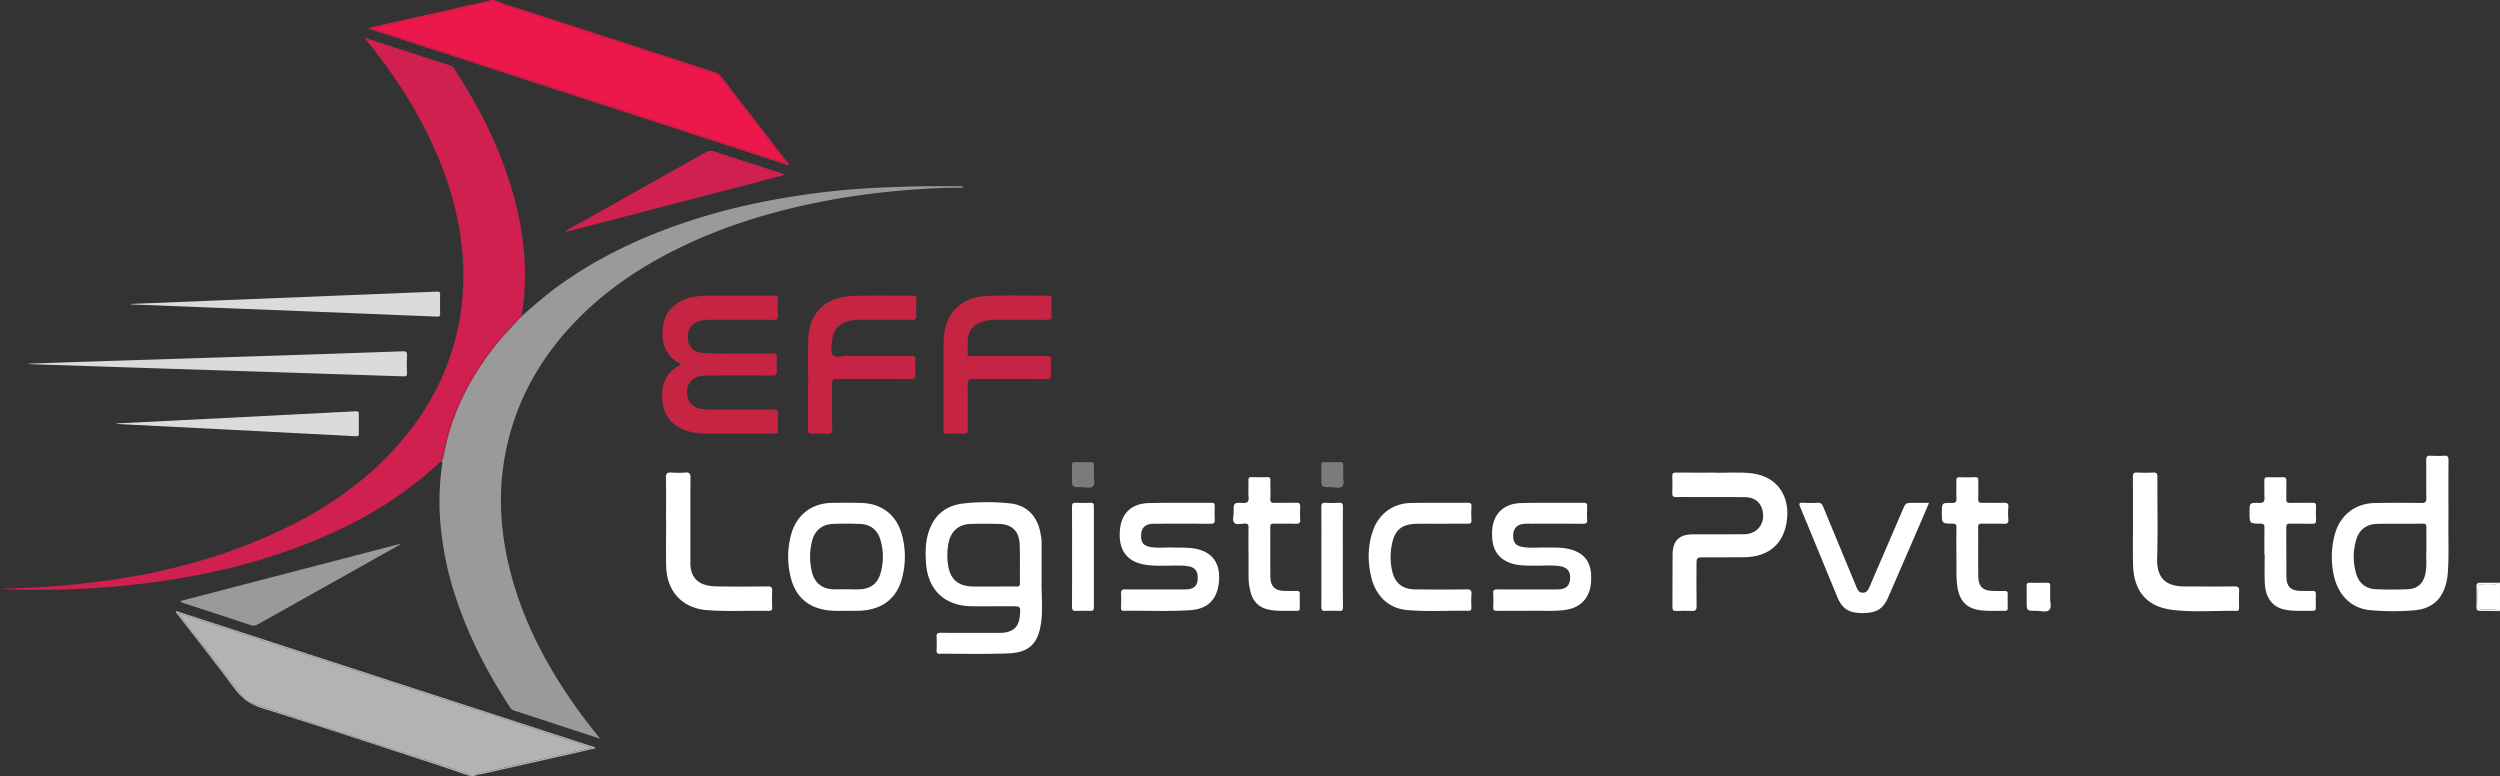 <svg xmlns="http://www.w3.org/2000/svg" viewBox="0 0 2633.73 817.74"><rect x="0" y="0" width="2633.73" height="817.74" fill="#333333" stroke="none"/><defs><style>.cls-1{fill:none;}.cls-2{fill:#b3b3b2;}.cls-3{fill:#ec174b;}.cls-4{fill:#fff;}.cls-5{fill:#9a9a9b;}.cls-6{fill:#d02050;}.cls-7{fill:#c62443;}.cls-8{fill:#dbdbdb;}.cls-9{fill:#7a7b7c;}</style></defs><g id="Layer_2" data-name="Layer 2"><g id="Layer_1-2" data-name="Layer 1"><path class="cls-1" d="M262.57,740.05a49.82,49.82,0,0,1-4.7-3.27A14.42,14.42,0,0,0,262.57,740.05Z"/><path class="cls-2" d="M504.2,814.81q40.68-9.25,81.38-18.35c12.51-2.81,25-5.66,38.6-8.64-145.8-47.39-290.6-94.64-436.26-142,5.16,7.41,10.38,13.79,15.41,20.3Q230,700.72,256.67,735.4a16.27,16.27,0,0,0,1.2,1.38,49.82,49.82,0,0,0,4.7,3.27,16.22,16.22,0,0,0,1.7.65c60.27,19.24,120.3,39.27,180.57,58.53,15.38,4.91,30.57,10.43,46.05,15.06,1.87.55,4.45.58,4.8,3.45h4C500,815,502.46,815.21,504.2,814.81Z"/><path class="cls-2" d="M600.38,794.59c8.88-2,17.74-4.12,26.6-6.19l0-1.07L185.41,643.59c0,2.07,1,3,1.84,4,19.9,25.79,40.16,51.31,59.52,77.5a59.8,59.8,0,0,0,11.1,11.66,16.27,16.27,0,0,1-1.2-1.38Q230,700.76,203.33,666.13c-5-6.51-10.25-12.89-15.41-20.3,145.66,47.35,290.46,94.6,436.26,142-13.6,3-26.09,5.83-38.6,8.64q-40.7,9.13-81.38,18.35c-1.74.4-4.16.2-4.51,2.93,2.69-1.9,5.95-1.82,9-2.5Q554.51,804.84,600.38,794.59Z"/><path class="cls-2" d="M490.89,814.29c-15.48-4.63-30.67-10.15-46.05-15.06C384.57,780,324.54,759.94,264.27,740.7a16.22,16.22,0,0,1-1.7-.65,57.64,57.64,0,0,0,13.4,6c59.93,18.73,119.52,38.54,179.21,58,13.55,4.42,27,9.1,40.51,13.66C495.34,814.87,492.76,814.84,490.89,814.29Z"/><path class="cls-3" d="M512.09,2.75c-25.76,6.11-51.64,11.7-77.45,17.57-12.66,2.87-25.35,5.64-38,8.59-1.95.46-3.86,1.1-5.83.84q218.25,70.68,437,142c-2.42-4.31-5.37-7.37-7.91-10.71-19.67-25.83-39.69-51.39-59.37-77.21a19.85,19.85,0,0,0-10-7C697.15,59.14,643.53,42,590.07,24.47c-21.35-7-42.69-14-64.11-20.86-2-.64-4.87-.46-5.28-3.61h-4C516.28,2.78,513.8,2.35,512.09,2.75Z"/><path class="cls-3" d="M420.61,22.08c-10.65,2.4-21.29,4.85-31.93,7.27l0,.94,443,144.17c-.88-1.48-1.08-1.94-1.38-2.33q-35.38-45.87-70.72-91.78a12.41,12.41,0,0,0-6.5-4.23Q655.66,44.49,558.28,12.74C545.71,8.63,532.87,5.25,520.68,0c.41,3.15,3.29,3,5.28,3.61,21.42,6.81,42.76,13.84,64.11,20.86C643.53,42,697.15,59.14,750.56,76.85a19.85,19.85,0,0,1,10,7c19.68,25.82,39.7,51.38,59.37,77.21,2.54,3.34,5.49,6.4,7.91,10.71q-219.21-71.23-437-142c2,.26,3.88-.38,5.83-.84,12.64-2.95,25.33-5.72,38-8.59,25.81-5.87,51.69-11.46,77.45-17.57,1.71-.4,4.19,0,4.59-2.75a7.86,7.86,0,0,1-1.7.88Q467.79,11.5,420.61,22.08Z"/><path class="cls-4" d="M2621.17,615.3c-11.72.2-10.82-.53-10.87,10.77,0,3.48-.08,7,0,10.43.15,5,.72,5.58,5.88,5.72,3.81.1,7.62,0,11.43,0,2.15,0,4.34,0,6.1,1.54v-30C2629.81,616.5,2625.37,615.23,2621.17,615.3Z"/><path class="cls-4" d="M2613.33,613.89c-3.13-.07-4.5.72-4.4,4.13q.32,10.69,0,21.4c-.1,3.44,1.33,4.17,4.43,4.13,6.79-.09,13.58.14,20.37.25-1.76-1.58-3.95-1.51-6.1-1.54-3.81,0-7.62.06-11.43,0-5.16-.14-5.73-.71-5.88-5.72-.1-3.47,0-7,0-10.43,0-11.3-.85-10.57,10.87-10.77,4.2-.07,8.64,1.2,12.56-1.49C2626.93,613.86,2620.13,614,2613.33,613.89Z"/><path class="cls-5" d="M536.07,595.8C527,557.48,524.88,518.86,532,480c9.38-51.27,32.67-95.74,67.51-134.18,32.18-35.49,70.9-62.3,113.63-83.47,42.52-21.07,87.3-35.68,133.54-46a777.7,777.7,0,0,1,98.9-15.24c22-2,44.12-3.45,66.28-3.36a19.58,19.58,0,0,0,2.39-.25c0-.46,0-.91,0-1.36q-13.71,0-27.42,0c-20.3,0-40.59.66-60.88,1.56a809.65,809.65,0,0,0-91.69,9.43c-44.87,7.17-88.87,18-131.49,33.92-39.58,14.82-77.13,33.57-111.67,58.13-14.53,10.34-27.93,22-41.32,33.73-11,11.76-22.22,23.36-32,36.26-24.87,33-42.81,69.07-50.24,110-.41,2.27-.94,4.54-2.61,6.31h0c1.68,1.74.82,3.83.58,5.69a279.52,279.52,0,0,0-2.13,51.74,335.3,335.3,0,0,0,16.42,85.41c13.62,41.89,33.75,80.62,57.87,117.36,1.34,2,3.21,2.69,5.29,3.36Q570.48,758,598,767l34.22,11.24c-9.87-12.46-18.85-23.81-27.15-35.66C573.54,697.64,548.78,649.56,536.07,595.8Z"/><path class="cls-6" d="M532.66,349.41c4.13-4.57,8.27-9.12,12.65-13.44,1.28-1.27,2.4-2.82,4.43-3a12.35,12.35,0,0,1,0-1.49c6.1-38.55,3.39-76.64-5.78-114.41-12.71-52.36-36.15-99.86-65.46-144.7a8.7,8.7,0,0,0-5.07-3.63c-18.35-5.89-36.66-11.9-55-17.88l-34.6-11.28c2,2.5,3.06,3.94,4.2,5.35,31.94,39.6,58.75,82.27,77.22,129.88,18.27,47.11,26.87,95.74,21.14,146.26-6,52.87-27,99.46-60.87,140.33-34.95,42.21-78.7,72.92-127.75,96.38-81.88,39.14-169.13,55.84-259,61-12.58.72-25.19,1-38.76,1.54,2.13.16,3.29.27,4.45.32A910.83,910.83,0,0,0,164.89,613c50.56-7,100-18.37,147.91-36.2,56.35-21,108.2-49.57,152.14-91.28h0a252.61,252.61,0,0,1,16.89-57.73A286.11,286.11,0,0,1,532.66,349.41Z"/><path class="cls-6" d="M517.79,369.2c9.73-12.9,20.92-24.5,32-36.26-2,.21-3.15,1.76-4.43,3-4.38,4.32-8.52,8.87-12.65,13.44a286.11,286.11,0,0,0-50.83,78.36,252.61,252.61,0,0,0-16.89,57.73c1.67-1.77,2.2-4,2.61-6.31C475,438.27,492.92,402.17,517.79,369.2Z"/><path class="cls-4" d="M1097.32,611.5c0-13.82,0-27.65,0-41.48a45.57,45.57,0,0,0-.86-6.42c-2.81-19-14-31.38-32.46-33.29a230.21,230.21,0,0,0-48.39,0c-21.3,2.31-33.93,14.64-38.72,35.32-2,8.51-1.89,17.18-1.47,25.85,1.46,29.66,19.37,47,48.92,47.21,13.66.11,27.32,0,41,0,9.93,0,9.93,0,9.07,10-1,11.24-6.49,16.85-17.69,17.89-1.82.17-3.66.13-5.49.13-20,0-40,.08-60-.06-3.38,0-4.79.73-4.56,4.37.3,4.81.16,9.66,0,14.49-.05,2.31.68,3.24,3.12,3.23,24-.11,48,.54,72-.38,22.3-.86,31.72-9.94,34.92-32C1098.83,641.54,1097,626.47,1097.32,611.5Zm-22.82,3.18c0,2.84-1.22,3.25-3.59,3.22-8.15-.1-16.3,0-24.46,0v0c-7,0-14,.07-21,0-16.13-.2-24.79-7.63-26.78-23.57a67.72,67.72,0,0,1,.71-22.84c2.65-12.1,10.66-19.13,23.07-19.51,9.81-.3,19.63-.24,29.44-.06,14,.25,21.78,7.43,22.31,21.44C1074.76,587.05,1074.34,600.88,1074.5,614.68Z"/><path class="cls-7" d="M814.55,431.4c-21.32.24-42.64.14-64,.08a87.29,87.29,0,0,1-11-.63c-9.81-1.29-15.58-7.85-15.68-17.53s5.49-16,15.66-17.35a70.68,70.68,0,0,1,9-.37c21.49,0,43-.16,64.46.1,4.54.06,5.78-1.28,5.43-5.61a114.38,114.38,0,0,1,0-14c.13-2.87-.91-3.79-3.72-3.72-6.32.16-12.65.11-19,0-18.32-.22-36.66.72-55-.55-9.94-.68-15.57-6.3-16.14-15.13C724,346.52,729,340,739,337.68a40.06,40.06,0,0,1,8.93-.79c22.32,0,44.64-.1,67,.09,3.79,0,4.87-1,4.64-4.71a146.31,146.31,0,0,1,0-16.49c.19-3.64-1.2-4.41-4.57-4.39-22.48.14-45,.06-67.46.1a94.91,94.91,0,0,0-17.39,1.41c-17,3.19-28.83,13.9-31.36,28.78-3,17.74,1.35,33.49,18.94,42.11-1.13.68-1.65,1-2.2,1.32-14.76,7.92-19,21-17.78,36.61,1.15,14.55,8.49,24.93,22.07,30.65a56,56,0,0,0,21.39,4.37c25,.17,50,0,75,.18,3,0,3.6-1.05,3.51-3.74-.17-5.49-.32-11,0-16.48C819.91,432.64,818.84,431.35,814.55,431.4Z"/><path class="cls-4" d="M2574.75,480.09a108.54,108.54,0,0,1-14,0c-3.8-.25-4.83,1.13-4.78,4.83.2,13.31-.07,26.64.17,39.95.08,4-1.2,5-5.06,5-16.48-.17-33-.27-49.43.06-20.7.43-36.35,12.93-41.92,32.9a91,91,0,0,0-1.71,40.05c3.89,23,18.11,37.78,38.53,39.85a263.06,263.06,0,0,0,46.37.26c19-1.46,30.08-11.38,34.42-29.84a71.36,71.36,0,0,0,1.56-11.84c1.15-19,.17-38,.52-53.41,0-23.31-.09-43.12.07-62.93C2579.55,481.23,2578.54,479.84,2574.75,480.09ZM2555,605c-2.31,9.87-8.41,15.37-18.56,15.75-11.13.42-22.32.51-33.44,0-10.27-.48-17.59-5.89-20.65-16a62.2,62.2,0,0,1,0-36.4c3.07-10.34,10.89-16.22,21.93-16.44,16.14-.31,32.3-.07,48.44-.23,3.12,0,3.49,1.41,3.46,3.94-.1,7.49,0,15,0,24C2555.61,587,2557,596.08,2555,605Z"/><path class="cls-4" d="M1846.13,498.74c-14.26-1.9-28.61-.22-40.23-.83-15.17,0-27.66.08-40.15-.06-3,0-4.15.78-4,3.91.21,6,.21,12,0,18-.11,3.2,1.23,4,4.13,3.89,5.66-.17,11.33,0,17,0,18.49,0,37-.08,55.46.07,9.92.07,16.58,5.39,18.52,14.23,3,13.79-5.57,24.79-19.7,24.9-18,.14-36,0-54,.07-14.07.09-20.92,6.74-21.09,20.85-.23,18.65,0,37.31-.17,56,0,3.19,1.17,4,4.09,3.87,5.33-.17,10.68-.3,16,0,4.07.26,5.43-.9,5.36-5.16-.26-14.82-.11-29.65-.09-44.47,0-6.26.59-6.86,6.81-6.88,14.49,0,29,.12,43.47-.09,26.19-.37,42.39-14.45,45.11-40.42C1885.11,522.72,1872.85,502.32,1846.13,498.74Z"/><path class="cls-7" d="M965.3,315c.05-2.54-.76-3.56-3.4-3.52-22.31.29-44.65-.83-66.92.59-26.34,1.67-42.87,19-43.51,45.41-.37,15.48-.07,31-.07,46.46h-.14c0,16.15.13,32.31-.11,48.46,0,3.88,1.16,4.78,4.78,4.58a118.21,118.21,0,0,1,16,0c4.21.33,4.81-1.39,4.76-5.05-.18-15-.07-30-.07-45,0-7.62,0-7.62,7.66-7.62,25.15,0,50.29-.08,75.43.08,3.68,0,5-.86,4.77-4.71a110,110,0,0,1,0-15c.26-3.82-1-4.73-4.74-4.7-22.81.17-45.62.14-68.43,0-4.76,0-11.28,2.21-13.83-.93-2.85-3.5-1-9.9-.73-15,.57-10.82,6.13-17.5,16.53-20.52a48.82,48.82,0,0,1,13.82-1.71c18,0,36-.05,53.94.07,3.06,0,4.51-.49,4.33-4C965,327,965.17,320.94,965.3,315Z"/><path class="cls-7" d="M1035.08,338.85a50.61,50.61,0,0,1,14.78-2c17.82,0,35.64-.12,53.45.11,3.85,0,4.83-1.09,4.63-4.76-.31-5.64-.18-11.32,0-17,.07-2.67-.61-3.88-3.58-3.84-22,.31-44-.66-65.93.55s-37.34,13.39-42.51,33c-1.59,6-1.84,12.17-1.85,18.33q0,20,0,40c0,16.49.08,33-.07,49.46,0,3.22.78,4.37,4.13,4.21,5.65-.26,11.33-.28,17,0,3.44.17,4.5-.75,4.46-4.34-.21-15.82.13-31.65-.22-47.46-.11-4.93,1.29-6,6-5.93,25.48.25,51,0,76.43.23,4.54,0,5.78-1.31,5.44-5.63a97.22,97.22,0,0,1,0-14c.24-3.69-.87-4.88-4.69-4.82-13.65.23-27.31.09-41,.09h-38.47c-1.76,0-3.78.51-3.67-2.52.19-5.16-.27-10.37.31-15.47C1020.77,347.79,1026,341.6,1035.08,338.85Z"/><path class="cls-4" d="M906.76,529.81c-10.32-.2-20.65-.21-31,0-21,.51-36.61,12.79-42.28,33.11A89.24,89.24,0,0,0,831.88,603c4,22.42,16,35.31,36.25,39.31,7.87,1.56,15.91,1.23,22,1.15,5.86,0,9.85.06,13.85,0,24-.42,40-11.88,46-33.19a87.24,87.24,0,0,0,.2-46.84C944.51,542.33,928.73,530.22,906.76,529.81Zm20.78,74.47c-3,10.35-10.43,16-21.22,16.52-4.81.25-9.64,0-14.47,0v0c-5,0-10,.25-15-.05-10.91-.66-18.47-6.75-21.22-17.24a66,66,0,0,1,0-34c2.84-10.71,10.41-17,21.55-17.55,9.63-.43,19.3-.39,28.93,0,11,.43,18.36,6.26,21.46,16.94A62.65,62.65,0,0,1,927.54,604.28Z"/><path class="cls-4" d="M1654.53,578.79c-8.64-2.38-17.48-1.88-26.29-2-8-.12-16,.78-23.94-.5s-10.58-5.18-10.1-13.32c.4-6.75,4.41-10.61,11.69-11.14,2.15-.15,4.32-.11,6.49-.11,18.48,0,37-.07,55.45.06,3.24,0,4.43-.84,4.25-4.19-.26-4.81-.19-9.66,0-14.48.09-2.66-.92-3.42-3.47-3.41-22,.11-44-.22-65.94.27-16.45.37-27,9-30,23.4a52.43,52.43,0,0,0-.54,14.43c.94,13.26,8.34,22.29,21.07,26,8,2.33,16.12,2,24.27,2.13,8.64.13,17.34-.81,25.93.54,7.9,1.23,11.31,5.84,10.67,13.53-.61,7.2-4.36,10.57-12.27,10.93-2,.09-4,.06-6,.06-19.48,0-39,.07-58.45-.06-3.21,0-4.44.83-4.25,4.19a137.32,137.32,0,0,1,0,14.49c-.14,3.13,1,4,4,3.92,11.49-.14,23-.06,36.38-.06,10.07-.26,22.09.7,34-.71,12.44-1.46,22.08-7,26.66-19.39,2-5.42,2.26-11,2.13-16.73C1675.94,591.88,1668.8,582.73,1654.53,578.79Z"/><path class="cls-4" d="M1256.32,577.58c-7-.94-14-.56-20.94-.77-7.64-.22-15.35.72-22.93-.48-8.2-1.29-10.76-5-10.23-13.62.41-6.71,4.44-10.46,11.81-10.89,2.16-.13,4.33-.1,6.49-.1,18.32,0,36.63-.07,55,.06,3.26,0,4.41-.92,4.23-4.23-.26-4.65-.17-9.33,0-14,.08-2.61-.47-3.9-3.53-3.88-22,.16-44-.26-65.93.33-18.29.49-29,10.68-30.49,28.57-1.61,19.34,6,33.31,27.33,36.46,11.93,1.77,23.93.52,35.9.84a46.48,46.48,0,0,1,10.4,1c4.88,1.23,7.74,4.2,8.22,9.38,1,10.14-2.9,14.6-13.22,14.73-10.15.13-20.31,0-30.46,0-10.83,0-21.65.13-32.47-.07-3.55-.07-4.64,1.13-4.47,4.57a142.74,142.74,0,0,1-.07,14.48c-.14,2.66.68,3.57,3.3,3.53,23.14-.36,46.29.82,69.4-.64,17.64-1.11,27.81-10.19,30.19-27.5C1286.57,595.08,1278.69,580.57,1256.32,577.58Z"/><path class="cls-4" d="M1544.64,620.9q-27,.35-54,0c-13.33-.18-21.19-6.71-24.06-19.56a66.14,66.14,0,0,1-.69-25.31c2.92-17.92,10.38-24.18,28.66-24.29,7.66-.05,15.32,0,23,0,9.5,0,19-.09,28.48,0,2.85,0,4.3-.5,4.13-3.79a134.69,134.69,0,0,1,0-14.49c.17-3.27-1.24-3.82-4.1-3.8-19.82.12-39.64-.14-59.46.21-19.24.35-34.08,11.37-40.34,29.51-5.3,15.35-5.47,31.06-2.1,46.78,4.51,21.09,18.35,34.7,37.75,36.47,21.59,2,43.28.44,64.92.84,2.73.06,3.36-1.23,3.3-3.66a108.4,108.4,0,0,1,0-13.49C1550.65,621.78,1548.94,620.85,1544.64,620.9Z"/><path class="cls-4" d="M808.52,617.78c-18.3.18-36.62.35-54.92-.06-15.55-.35-27.13-7.41-26.27-26.59.08-2,0-4,0-6,0-27.3-.11-54.6.12-81.9,0-4.51-1.24-5.77-5.58-5.42a94.32,94.32,0,0,1-14.46,0c-4.38-.32-6,.79-5.87,5.6.34,15.3.13,30.62.13,45.94h.09c0,15.81-.33,31.63.07,47.43.68,26.52,17.26,44.06,43.11,46,21.6,1.6,43.25.36,64.88.76,2.86.05,3.75-1,3.67-3.82-.17-5.66-.32-11.34,0-17C813.79,618.68,812.39,617.75,808.52,617.78Z"/><path class="cls-4" d="M2354.05,617.77c-17.31.23-34.63.08-51.94.07-18.42,0-30.19-6.86-29.56-29.63.8-28.62.13-57.27.27-85.9,0-3.5-.94-4.65-4.46-4.48a165.61,165.61,0,0,1-17,0c-3.62-.19-4.44,1.13-4.4,4.53.16,15.49.07,31,.07,46.45h.06c0,15.32-.28,30.64.06,46,.62,27.57,14.16,44.1,40.72,47.57,22.63,2.95,45.56.74,68.35,1.16,2.41,0,2.62-1.32,2.61-3.2-.05-5.83-.24-11.67.06-17.48C2359.11,619,2358.13,617.71,2354.05,617.77Z"/><path class="cls-4" d="M2004.38,537.35q-17.48,40.53-34.94,81.07c-1.41,3.3-3,6-7,6s-5.45-2.91-6.79-6.17c-11.59-28.13-23.34-56.2-34.89-84.35-1.24-3-2.62-4.49-6.11-4.25a124.94,124.94,0,0,1-15,0c-3.87-.2-4.89.4-3.18,4.5,13.13,31.45,26,63,39,94.52,5.13,12.47,11.94,17,25.71,17.18,15.43.18,22.6-4.09,28.1-16.75q16.79-38.67,33.55-77.34c3.09-7.13,6.1-14.29,9.41-22h-16.51C2007.63,529.74,2007.65,529.75,2004.38,537.35Z"/><path class="cls-5" d="M190.25,633.11c.82,2.12,2.56,2.08,3.86,2.51,23.53,7.71,47.12,15.28,70.61,23.11,3,1,5.1,0,7.42-1.27l121.93-68.38q13.67-7.65,27.3-15.33c-.1-.24-.21-.47-.31-.7Z"/><path class="cls-6" d="M821.9,182.14c-23.06-7.54-46.17-14.92-69.18-22.58a10.32,10.32,0,0,0-9.25.92Q671.72,200.84,599.87,241c-1.3.72-3.06,1-3.92,3.38l230.37-60C824.87,182.57,823.24,182.58,821.9,182.14Z"/><path class="cls-8" d="M35.63,383.8q75.12,2.46,150.25,4.91,119.56,3.85,239.11,7.78c3.28.11,3.92-.83,3.82-3.79a176.76,176.76,0,0,1,0-18c.29-4.24-1.34-4.74-5-4.6q-67.87,2.44-135.77,4.62Q187.21,378,86.37,381.15c-18.74.6-37.48,1.34-56.22,2v.31C32,383.59,33.8,383.74,35.63,383.8Z"/><path class="cls-4" d="M2436.21,529.68c-7.83.16-15.66-.1-23.48.13-3.36.09-4.27-1.07-4.16-4.29.22-6.32,0-12.65.11-19,.07-2.7-.62-3.92-3.59-3.81-5.32.2-10.66.2-16,0-2.94-.11-3.68,1.07-3.61,3.79.16,5.83-.23,11.67.14,17.48.28,4.54-1.09,6-5.77,5.85-10-.35-10-.09-10,10.1,0,11.51,0,11.64,11.47,11.69,3.26,0,4.34.89,4.27,4.2-.19,9.49-.06,19-.06,28.47h.31c0,9.83-.34,19.66.07,29.47.69,16.32,8.2,26.09,22,28.64,9.53,1.77,19.25,1,28.9,1.06,2.13,0,2.93-1,2.9-3.05-.08-4.82-.14-9.66,0-14.48.09-2.65-1-3.5-3.5-3.42-4.16.14-8.33.13-12.49,0-10.6-.32-14.88-4.44-15-15-.18-17.31,0-34.63-.16-51.95,0-3.11.94-4,4-3.93,7.82.19,15.66-.07,23.48.13,3.13.09,4-1,3.9-4-.21-4.82-.21-9.66,0-14.48C2440.06,530.4,2439,529.63,2436.21,529.68Z"/><path class="cls-4" d="M1341.88,551.66c7.65.17,15.32-.11,23,.13,3.55.11,5.21-.65,4.9-4.62a93.57,93.57,0,0,1,0-13c.2-3.43-.87-4.66-4.43-4.54-7.48.25-15-.16-22.46.17-3.91.17-4.77-1.19-4.61-4.81.28-6.31,0-12.65.11-19,0-2.2-.41-3.37-3-3.31-5.65.15-11.32.13-17,0-2.37-.05-3.21.76-3.16,3.15.12,6-.31,12,.15,18,.37,4.89-1.19,6.19-6,6-9.76-.4-9.85-.11-9.74,9.89,0,3.78-1.63,8.57.76,11.08s7.26.84,11,.8c3.06,0,4,.91,3.93,4-.18,9.48-.06,19-.06,28.46h.06c0,8,0,16,0,24a63,63,0,0,0,1.91,14.79c2.61,11.06,9.43,17.73,20.63,19.64,9.56,1.63,19.25.89,28.89,1,2.46,0,2.57-1.42,2.56-3.25,0-4.83-.16-9.66,0-14.48.11-2.82-1.22-3.31-3.6-3.24-4,.12-8,.1-12,0-10.74-.23-15.28-4.55-15.39-15.25-.17-17.31,0-34.62-.12-51.92C1338.24,552.58,1339,551.59,1341.88,551.66Z"/><path class="cls-4" d="M2110.79,529.66c-7.48.25-15-.06-22.47.14-3.21.09-4.41-.79-4.28-4.16.25-6.49,0-13,.12-19.48.06-2.61-.8-3.5-3.42-3.42-5.32.16-10.66.24-16,0-3.33-.17-3.83,1.28-3.75,4.11.16,6-.18,12,.13,18,.19,3.86-.89,5.12-4.93,5-10.45-.23-10.45,0-10.45,10.21,0,11.44,0,11.56,11.14,11.59,3.19,0,4.31.82,4.23,4.16-.22,9-.07,18-.07,28.72.32,9.72-.57,21.2.9,32.66,1.86,14.54,8.93,23.05,22,25.33,9.38,1.63,18.92.87,28.4,1,2.28,0,2.8-1.12,2.77-3.11-.07-4.82-.14-9.66,0-14.48.1-2.7-1-3.45-3.53-3.37-3.82.14-7.65.09-11.48,0-11.31-.22-15.81-4.41-16-15.76-.24-17.14,0-34.29-.15-51.44,0-2.85.9-3.74,3.72-3.68,7.82.15,15.65-.17,23.46.14,3.87.15,4.91-1.17,4.64-4.83a75.25,75.25,0,0,1,0-12.47C2116.29,530.31,2114.5,529.54,2110.79,529.66Z"/><path class="cls-8" d="M332.18,328.36q64.13,2.56,128.26,5.2c2.24.09,3.31-.25,3.25-2.86-.17-6.82-.2-13.66,0-20.48.09-3-1.25-3.14-3.59-3q-50.66,2.08-101.31,4.08-70.62,2.83-141.24,5.67l-79.34,3.2c-.05.17-.11.34-.16.52l81.33,3.24Z"/><path class="cls-8" d="M374.94,433.27c-19.45,1.09-38.91,2-58.37,3q-64.85,3.28-129.7,6.61L123,446.08l-.21.53c2,.11,4,.23,6,.33q51.89,2.64,103.77,5.26,71.09,3.65,142.17,7.36c2.28.12,3.35-.18,3.3-2.78-.13-6.83-.11-13.66,0-20.49C378,434,377.54,433.13,374.94,433.27Z"/><path class="cls-4" d="M1152.38,533.12c0-2.62-.83-3.5-3.43-3.43-5.15.16-10.33.25-15.48,0-3.37-.18-4.15,1.05-4.12,4.23.14,17.49.06,35,.06,52.46,0,17.65.09,35.3-.07,52.95,0,3.27.87,4.4,4.18,4.24,5-.25,10-.16,15,0,2.58.07,3.9-.42,3.89-3.5Q1152.25,586.58,1152.38,533.12Z"/><path class="cls-4" d="M1414.69,586.88h0c0-17.63-.06-35.26.07-52.9,0-3.16-.75-4.5-4.14-4.31a106.76,106.76,0,0,1-14,0c-3.91-.29-4.66,1.23-4.63,4.82.17,19.13.08,38.27.08,57.4,0,15.8.09,31.6-.07,47.41,0,3.27.94,4.41,4.23,4.26,5-.23,10-.16,15,0,2.79.08,3.62-.8,3.59-3.74C1414.6,622.15,1414.69,604.52,1414.69,586.88Z"/><path class="cls-4" d="M2159.88,629.62c0-4.62-.13-8.46,0-12.27.12-2.61-.81-3.51-3.43-3.44q-9,.23-17.95,0c-2.58-.06-3.56.78-3.48,3.42.16,5.32.05,10.65.05,16,0,10.19,0,10.26,10.2,10.16,4.62-.05,10.61,2,13.52-.78C2162,639.67,2159.33,633.55,2159.88,629.62Z"/><path class="cls-9" d="M1152.45,500.94c0-4.3-.1-7.79,0-11.28.08-2.2-.81-2.88-2.92-2.85-5.65.1-11.31.17-17,0-2.81-.1-3.3,1.15-3.22,3.56.13,4.31,0,8.64,0,13,0,9.89,0,10,9.86,9.84,4.24-.06,9.65,1.89,12.41-1C1154.22,509.56,1152.1,504.25,1152.45,500.94Z"/><path class="cls-9" d="M1415.08,500.69c0-3.95-.17-7.12.05-10.27.2-2.94-1-3.72-3.75-3.63-5.33.18-10.67.17-16,0-2.67-.08-3.47.94-3.38,3.48.15,4.33,0,8.66,0,13,0,9.93,0,10,9.93,9.9,4.14,0,9.47,1.78,12.11-.76C1417,509.62,1414.58,504.17,1415.08,500.69Z"/></g></g></svg>